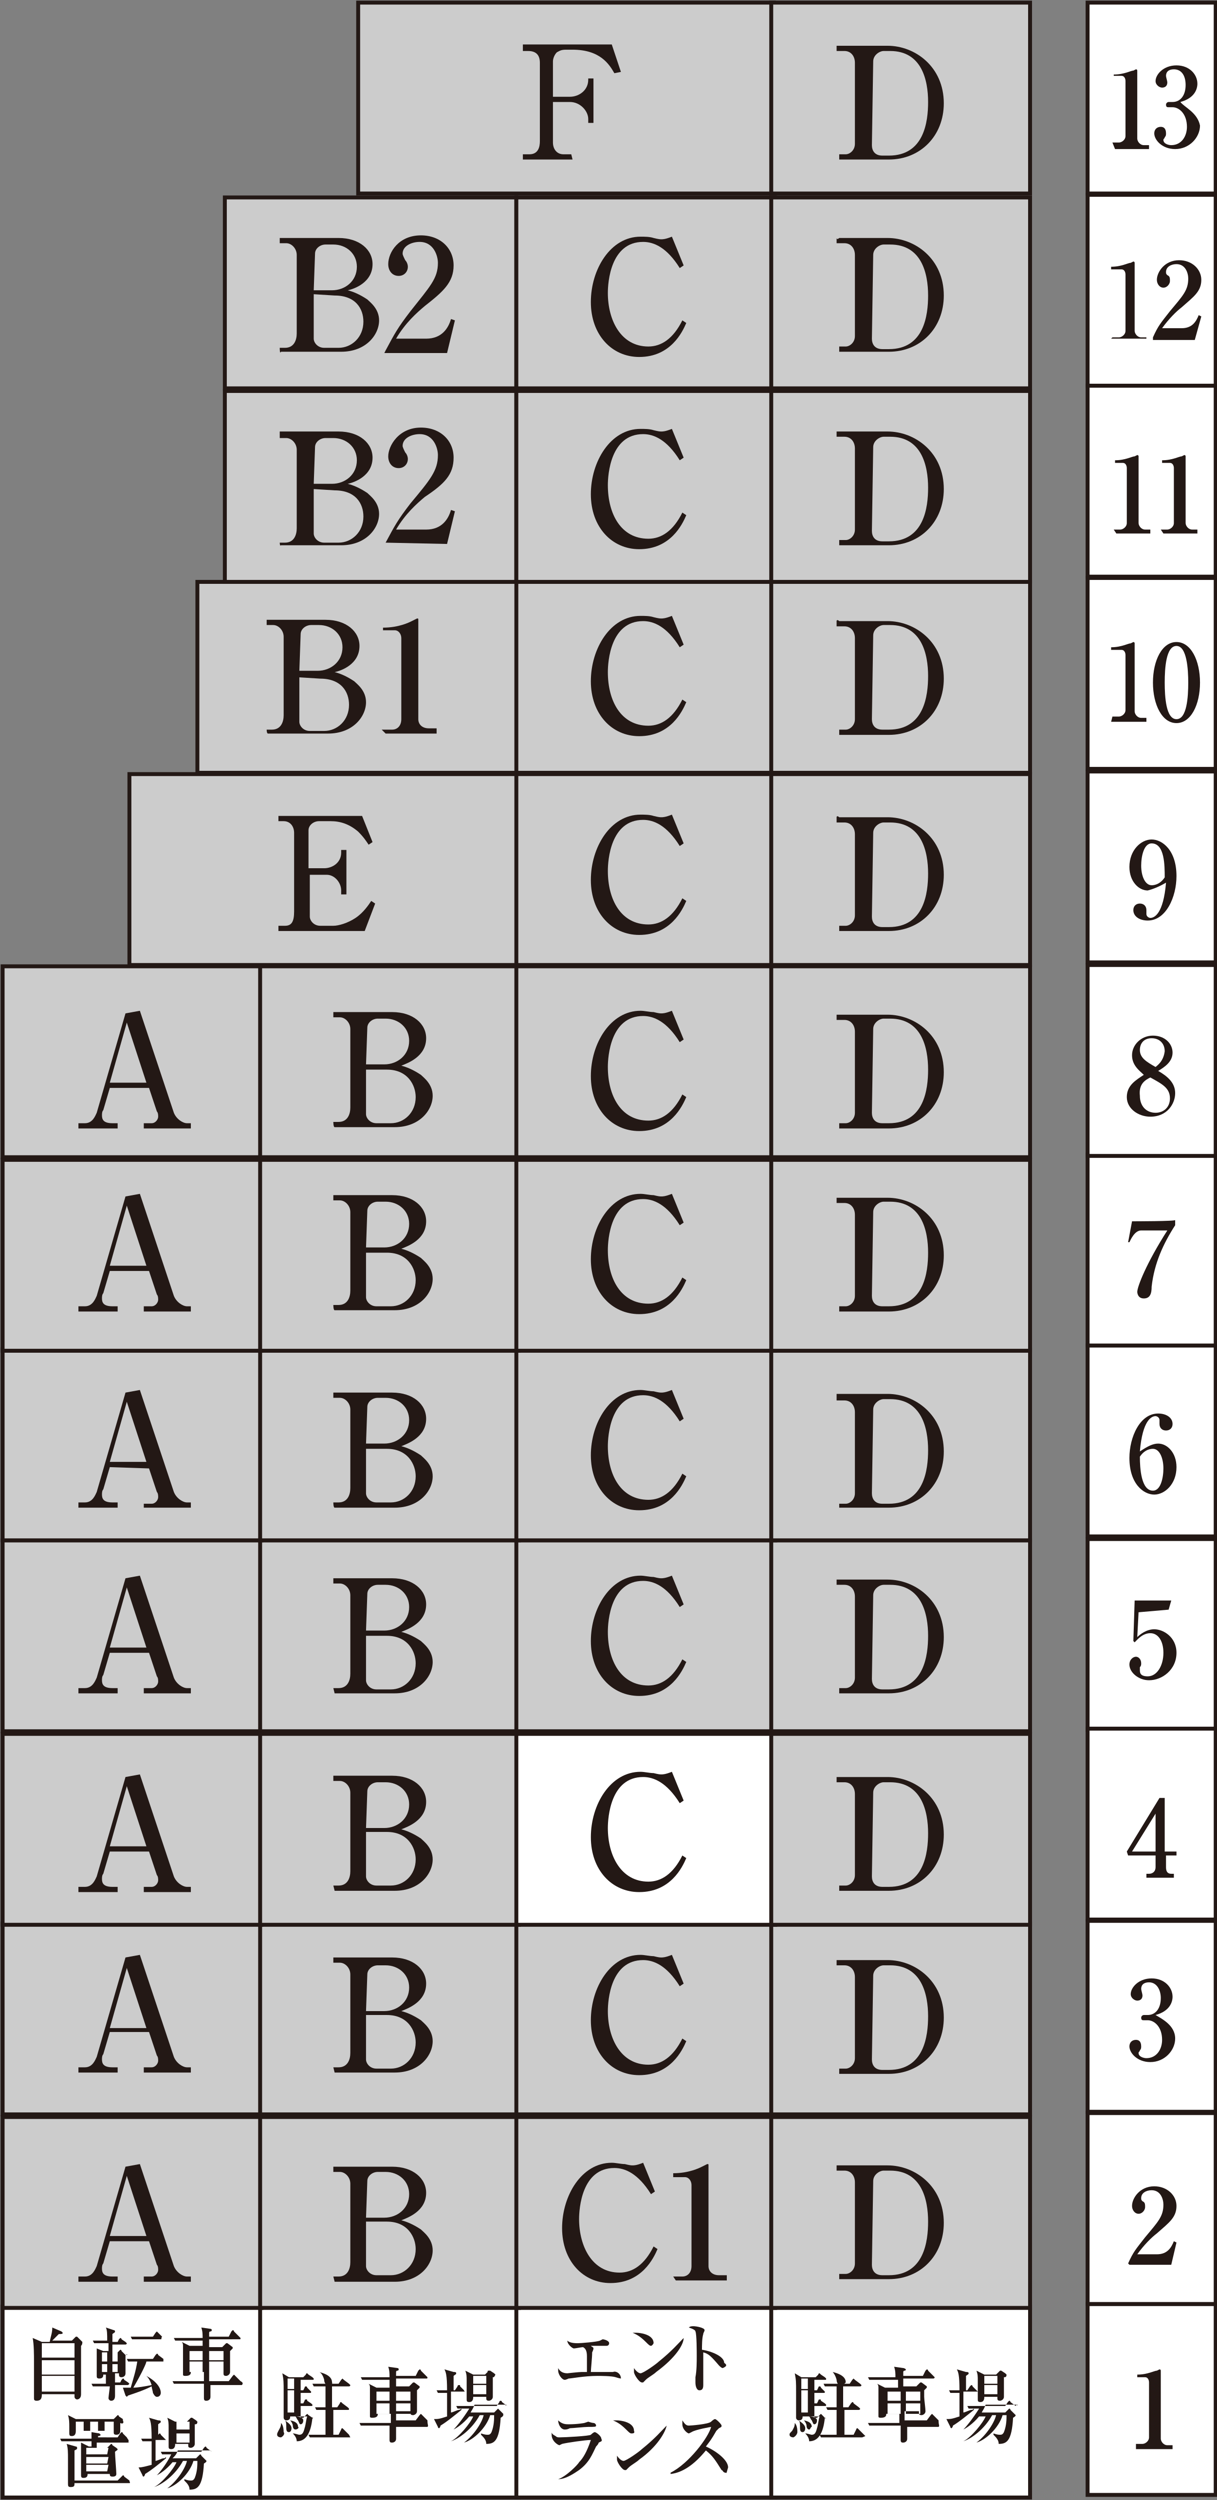 <?xml version="1.0" encoding="utf-8"?>
<!-- Generator: Adobe Illustrator 26.5.1, SVG Export Plug-In . SVG Version: 6.00 Build 0)  -->
<svg version="1.1" id="_レイヤー_2" xmlns="http://www.w3.org/2000/svg" xmlns:xlink="http://www.w3.org/1999/xlink" x="0px"
	 y="0px" viewBox="0 0 93.1 191.2" style="enable-background:new 0 0 93.1 191.2;" xml:space="preserve">
<rect x="0" y="0" width="93.1" height="191.2" fill="#808080" stroke="none"/>
<style type="text/css">
	.st0{fill:#CCCCCC;stroke:#231815;stroke-width:0.3;}
	.st1{fill:#FFFFFF;stroke:#231815;stroke-width:0.3;}
	.st2{fill:#231815;}
</style>
<g id="_レイヤー_2-2">
	<g id="_レイヤー_9">
		<g>
			<g>
				<rect x="0.2" y="117.8" class="st0" width="19.8" height="14.6"/>
				<rect x="19.9" y="117.8" class="st0" width="19.8" height="14.6"/>
				<rect x="39.5" y="117.8" class="st0" width="19.8" height="14.6"/>
				<rect x="59" y="117.8" class="st0" width="19.8" height="14.6"/>
				<rect x="0.2" y="103.2" class="st0" width="19.8" height="14.6"/>
				<rect x="19.9" y="103.2" class="st0" width="19.8" height="14.6"/>
				<rect x="39.5" y="103.2" class="st0" width="19.8" height="14.6"/>
				<rect x="59" y="103.2" class="st0" width="19.8" height="14.6"/>
				<rect x="0.2" y="88.7" class="st0" width="19.8" height="14.6"/>
				<rect x="19.9" y="88.7" class="st0" width="19.8" height="14.6"/>
				<rect x="39.5" y="88.7" class="st0" width="19.8" height="14.6"/>
				<rect x="59" y="88.7" class="st0" width="19.8" height="14.6"/>
				<rect x="0.2" y="73.9" class="st0" width="19.8" height="14.6"/>
				<rect x="19.9" y="73.9" class="st0" width="19.8" height="14.6"/>
				<rect x="39.5" y="73.9" class="st0" width="19.8" height="14.6"/>
				<rect x="59" y="73.9" class="st0" width="19.8" height="14.6"/>
				<rect x="9.9" y="59.2" class="st0" width="29.7" height="14.6"/>
				<rect x="39.5" y="59.2" class="st0" width="19.8" height="14.6"/>
				<rect x="59" y="59.2" class="st0" width="19.8" height="14.6"/>
				<rect x="15.1" y="44.5" class="st0" width="24.5" height="14.6"/>
				<rect x="39.5" y="44.5" class="st0" width="19.8" height="14.6"/>
				<rect x="59" y="44.5" class="st0" width="19.8" height="14.6"/>
				<rect x="17.2" y="15.1" class="st0" width="22.3" height="14.6"/>
				<rect x="39.5" y="15.1" class="st0" width="19.8" height="14.6"/>
				<rect x="59" y="15.1" class="st0" width="19.8" height="14.6"/>
				<rect x="27.4" y="0.2" class="st0" width="31.8" height="14.6"/>
				<rect x="59" y="0.2" class="st0" width="19.8" height="14.6"/>
				<rect x="0.2" y="176.4" class="st1" width="19.8" height="14.6"/>
				<rect x="19.9" y="176.4" class="st1" width="19.8" height="14.6"/>
				<rect x="39.5" y="176.4" class="st1" width="19.8" height="14.6"/>
				<rect x="59" y="176.4" class="st1" width="19.8" height="14.6"/>
				<rect x="0.2" y="161.9" class="st0" width="19.8" height="14.6"/>
				<rect x="19.9" y="161.9" class="st0" width="19.8" height="14.6"/>
				<rect x="39.5" y="161.9" class="st0" width="19.8" height="14.6"/>
				<rect x="59" y="161.9" class="st0" width="19.8" height="14.6"/>
				<rect x="0.2" y="147.1" class="st0" width="19.8" height="14.6"/>
				<rect x="19.9" y="147.1" class="st0" width="19.8" height="14.6"/>
				<rect x="39.5" y="147.1" class="st0" width="19.8" height="14.6"/>
				<rect x="59" y="147.1" class="st0" width="19.8" height="14.6"/>
				<rect x="0.2" y="132.6" class="st0" width="19.8" height="14.6"/>
				<rect x="19.9" y="132.6" class="st0" width="19.8" height="14.6"/>
				<rect x="39.5" y="132.6" class="st1" width="19.8" height="14.6"/>
				<rect x="59" y="132.6" class="st0" width="19.8" height="14.6"/>
			</g>
			<path class="st2" d="M8.4,171.4l-0.5,1.7c-0.1,0.1-0.1,0.3-0.1,0.4c0,0.3,0.1,0.6,0.8,0.6H9v0.4H6v-0.4h0.5
				c0.6,0,0.8-0.6,0.9-0.8l2.2-7.6l1.1-0.2l2.6,7.8c0.2,0.5,0.7,0.8,1,0.8h0.3v0.4H11v-0.4h0.6c0.3,0,0.5-0.3,0.5-0.5
				c0-0.1,0-0.3-0.1-0.4l-0.6-1.8H8.4z M11.2,171l-1.5-4.6L8.4,171H11.2z"/>
			<path class="st2" d="M25.5,174.1h0.4c0.7,0,0.9-0.6,0.9-1.1v-6c0-0.5-0.4-0.9-0.8-0.9h-0.5v-0.4H30c1.6,0,2.6,0.9,2.6,2
				c0,1.4-1.4,1.9-1.9,2.1c0.4,0.1,0.9,0.3,1.5,0.7c0.2,0.2,0.9,0.7,0.9,1.6c0,1.1-1,2.4-2.9,2.4h-4.6L25.5,174.1L25.5,174.1
				L25.5,174.1z M28,169.6h1.4c1,0,1.9-0.7,1.9-1.8c0-1-0.8-1.7-1.8-1.7h-0.6c-0.4,0-0.8,0.3-0.8,0.7L28,169.6L28,169.6z M28,169.9
				v3.4c0,0.3,0.3,0.7,0.8,0.7h1.1c1,0,1.9-0.8,1.9-2c0-0.9-0.6-2.1-2.2-2.1L28,169.9L28,169.9z"/>
			<path class="st2" d="M64.2,165.6h3.7c2.1,0,4.3,1.6,4.3,4.4c0,2.5-1.8,4.3-4.2,4.3h-3.8v-0.4h0.5c0.3,0,0.7-0.3,0.7-0.8v-6.2
				c0-0.5-0.3-0.9-0.8-0.9H64v-0.4L64.2,165.6L64.2,165.6z M66.7,173.2c0,0.4,0.2,0.8,0.8,0.8H68c2.7,0,3-2.6,3-4.1
				c0-1.7-0.5-3.9-2.9-3.9h-0.5c-0.3,0-0.8,0.3-0.8,0.8L66.7,173.2L66.7,173.2z"/>
			<path class="st2" d="M8.4,155.4l-0.5,1.7c-0.1,0.1-0.1,0.3-0.1,0.4c0,0.3,0.1,0.6,0.8,0.6H9v0.4H6v-0.4h0.5
				c0.6,0,0.8-0.6,0.9-0.8l2.2-7.6l1.1-0.2l2.6,7.8c0.2,0.5,0.7,0.8,1,0.8h0.3v0.4H11v-0.4h0.6c0.3,0,0.5-0.3,0.5-0.5
				c0-0.1,0-0.3-0.1-0.4l-0.6-1.8H8.4z M11.2,155.1l-1.5-4.6l-1.3,4.6H11.2z"/>
			<path class="st2" d="M25.5,158.1h0.4c0.7,0,0.9-0.6,0.9-1.1v-6c0-0.5-0.4-0.9-0.8-0.9h-0.5v-0.4H30c1.6,0,2.6,0.9,2.6,2
				c0,1.4-1.4,1.9-1.9,2.1c0.4,0.1,0.9,0.3,1.5,0.7c0.2,0.2,0.9,0.7,0.9,1.6c0,1.1-1,2.4-2.9,2.4h-4.6L25.5,158.1L25.5,158.1
				L25.5,158.1z M28,153.8h1.4c1,0,1.9-0.7,1.9-1.8c0-1-0.8-1.7-1.8-1.7h-0.6c-0.4,0-0.8,0.3-0.8,0.7L28,153.8L28,153.8z M28,154.1
				v3.4c0,0.3,0.3,0.7,0.8,0.7h1.1c1,0,1.9-0.8,1.9-2c0-0.9-0.6-2.1-2.2-2.1L28,154.1L28,154.1z"/>
			<path class="st2" d="M52,151.9c-1-1.6-2-2-2.8-2c-2.5,0-2.7,3.1-2.7,3.9c0,2.1,1,4.1,3.1,4.1c1,0,1.9-0.6,2.6-2l0.3,0.2
				c-0.3,0.7-1.2,2.6-3.6,2.6c-2.1,0-3.7-1.7-3.7-4.2s1.5-5,3.8-5c0.3,0,0.7,0.1,1,0.1c0.4,0.1,0.5,0.1,0.6,0.1s0.3,0,0.8-0.2
				l0.9,2.2L52,151.9L52,151.9L52,151.9z"/>
			<path class="st2" d="M64.2,149.9h3.7c2.1,0,4.3,1.6,4.3,4.4c0,2.5-1.8,4.3-4.2,4.3h-3.8v-0.4h0.5c0.3,0,0.7-0.3,0.7-0.8v-6.2
				c0-0.5-0.3-0.9-0.8-0.9H64v-0.4L64.2,149.9L64.2,149.9z M66.7,157.5c0,0.4,0.2,0.8,0.8,0.8H68c2.7,0,3-2.6,3-4.1
				c0-1.7-0.5-3.9-2.9-3.9h-0.5c-0.3,0-0.8,0.3-0.8,0.8L66.7,157.5L66.7,157.5z"/>
			<path class="st2" d="M8.4,141.6l-0.5,1.7c-0.1,0.1-0.1,0.3-0.1,0.4c0,0.3,0.1,0.6,0.8,0.6H9v0.4H6v-0.4h0.5
				c0.6,0,0.8-0.6,0.9-0.8l2.2-7.6l1.1-0.2l2.6,7.8c0.2,0.5,0.7,0.8,1,0.8h0.3v0.4H11v-0.4h0.6c0.3,0,0.5-0.3,0.5-0.5
				c0-0.1,0-0.3-0.1-0.4l-0.6-1.8H8.4z M11.2,141.2l-1.5-4.6l-1.3,4.6H11.2z"/>
			<path class="st2" d="M25.5,144.2h0.4c0.7,0,0.9-0.6,0.9-1.1v-6c0-0.5-0.4-0.9-0.8-0.9h-0.5v-0.4H30c1.6,0,2.6,0.9,2.6,2
				c0,1.4-1.4,1.9-1.9,2.1c0.4,0.1,0.9,0.3,1.5,0.7c0.2,0.2,0.9,0.7,0.9,1.6c0,1.1-1,2.4-2.9,2.4h-4.6L25.5,144.2L25.5,144.2
				L25.5,144.2z M28,139.8h1.4c1,0,1.9-0.7,1.9-1.8c0-1-0.8-1.7-1.8-1.7h-0.6c-0.4,0-0.8,0.3-0.8,0.7L28,139.8L28,139.8z M28,140.1
				v3.4c0,0.3,0.3,0.7,0.8,0.7h1.1c1,0,1.9-0.8,1.9-2c0-0.9-0.6-2.1-2.2-2.1L28,140.1L28,140.1z"/>
			<path class="st2" d="M52,137.9c-1-1.6-2-2-2.8-2c-2.5,0-2.7,3.1-2.7,3.9c0,2.1,1,4.1,3.1,4.1c1,0,1.9-0.6,2.6-2l0.3,0.2
				c-0.3,0.7-1.2,2.6-3.6,2.6c-2.1,0-3.7-1.7-3.7-4.2s1.5-5,3.8-5c0.3,0,0.7,0.1,1,0.1c0.4,0.1,0.5,0.1,0.6,0.1s0.3,0,0.8-0.2
				l0.9,2.2L52,137.9L52,137.9L52,137.9z"/>
			<path class="st2" d="M64.2,135.9h3.7c2.1,0,4.3,1.6,4.3,4.4c0,2.5-1.8,4.3-4.2,4.3h-3.8v-0.4h0.5c0.3,0,0.7-0.3,0.7-0.8v-6.2
				c0-0.5-0.3-0.9-0.8-0.9H64v-0.4L64.2,135.9L64.2,135.9z M66.7,143.5c0,0.4,0.2,0.8,0.8,0.8H68c2.7,0,3-2.6,3-4.1
				c0-1.7-0.5-3.9-2.9-3.9h-0.5c-0.3,0-0.8,0.3-0.8,0.8L66.7,143.5L66.7,143.5z"/>
			<path class="st2" d="M8.4,126.4l-0.5,1.7c-0.1,0.1-0.1,0.3-0.1,0.4c0,0.3,0.1,0.6,0.8,0.6H9v0.4H6v-0.4h0.5
				c0.6,0,0.8-0.6,0.9-0.8l2.2-7.6l1.1-0.2l2.6,7.8c0.2,0.5,0.7,0.8,1,0.8h0.3v0.4H11v-0.4h0.6c0.3,0,0.5-0.3,0.5-0.5
				c0-0.1,0-0.3-0.1-0.4l-0.6-1.8C11.4,126.4,8.4,126.4,8.4,126.4z M11.2,126l-1.5-4.6L8.4,126H11.2z"/>
			<path class="st2" d="M25.5,129.1h0.4c0.7,0,0.9-0.6,0.9-1.1v-6c0-0.5-0.4-0.9-0.8-0.9h-0.5v-0.4H30c1.6,0,2.6,0.9,2.6,2
				c0,1.4-1.4,1.9-1.9,2.1c0.4,0.1,0.9,0.3,1.5,0.7c0.2,0.2,0.9,0.7,0.9,1.6c0,1.1-1,2.4-2.9,2.4h-4.6L25.5,129.1L25.5,129.1
				L25.5,129.1z M28,124.7h1.4c1,0,1.9-0.7,1.9-1.8c0-1-0.8-1.7-1.8-1.7h-0.6c-0.4,0-0.8,0.3-0.8,0.7L28,124.7L28,124.7z M28,125.1
				v3.4c0,0.3,0.3,0.7,0.8,0.7h1.1c1,0,1.9-0.8,1.9-2c0-0.9-0.6-2.1-2.2-2.1C29.5,125.1,27.9,125.1,28,125.1z"/>
			<path class="st2" d="M52,122.9c-1-1.6-2-2-2.8-2c-2.5,0-2.7,3.1-2.7,3.9c0,2.2,1,4.1,3.1,4.1c1,0,1.9-0.6,2.6-2l0.3,0.2
				c-0.3,0.7-1.2,2.6-3.6,2.6c-2.1,0-3.7-1.7-3.7-4.2s1.5-5,3.8-5c0.3,0,0.7,0.1,1,0.1c0.4,0.1,0.5,0.1,0.6,0.1s0.3,0,0.8-0.2
				l0.9,2.2L52,122.9L52,122.9z"/>
			<path class="st2" d="M64.2,120.8h3.7c2.1,0,4.3,1.6,4.3,4.4c0,2.5-1.8,4.3-4.2,4.3h-3.8v-0.4h0.5c0.3,0,0.7-0.3,0.7-0.8v-6.2
				c0-0.5-0.3-0.9-0.8-0.9H64v-0.4C64,120.8,64.1,120.8,64.2,120.8z M66.7,128.4c0,0.4,0.2,0.8,0.8,0.8H68c2.7,0,3-2.6,3-4.1
				c0-1.7-0.5-3.9-2.9-3.9h-0.5c-0.3,0-0.8,0.3-0.8,0.8L66.7,128.4L66.7,128.4z"/>
			<path class="st2" d="M8.4,112.2l-0.5,1.7c-0.1,0.1-0.1,0.3-0.1,0.4c0,0.3,0.1,0.6,0.8,0.6H9v0.4H6v-0.4h0.5
				c0.6,0,0.8-0.6,0.9-0.8l2.2-7.6l1.1-0.2l2.6,7.8c0.2,0.5,0.7,0.8,1,0.8h0.3v0.4H11V115h0.6c0.3,0,0.5-0.3,0.5-0.5
				c0-0.1,0-0.3-0.1-0.4l-0.6-1.8L8.4,112.2L8.4,112.2z M11.2,111.8l-1.5-4.6l-1.3,4.6H11.2z"/>
			<path class="st2" d="M25.5,114.9h0.4c0.7,0,0.9-0.6,0.9-1.1v-6c0-0.5-0.4-0.9-0.8-0.9h-0.5v-0.4H30c1.6,0,2.6,0.9,2.6,2
				c0,1.4-1.4,1.9-1.9,2.1c0.4,0.1,0.9,0.3,1.5,0.7c0.2,0.2,0.9,0.7,0.9,1.6c0,1.1-1,2.4-2.9,2.4h-4.6
				C25.5,115.3,25.5,114.9,25.5,114.9z M28,110.4h1.4c1,0,1.9-0.7,1.9-1.8c0-1-0.8-1.7-1.8-1.7h-0.6c-0.4,0-0.8,0.3-0.8,0.7
				L28,110.4L28,110.4z M28,110.8v3.4c0,0.3,0.3,0.7,0.8,0.7h1.1c1,0,1.9-0.8,1.9-2c0-0.9-0.6-2.1-2.2-2.1
				C29.5,110.8,27.9,110.8,28,110.8z"/>
			<path class="st2" d="M52,108.7c-1-1.6-2-2-2.8-2c-2.5,0-2.7,3.1-2.7,3.9c0,2.2,1,4.1,3.1,4.1c1,0,1.9-0.6,2.6-2l0.3,0.2
				c-0.3,0.7-1.2,2.6-3.6,2.6c-2.1,0-3.7-1.7-3.7-4.2s1.5-5,3.8-5c0.3,0,0.7,0.1,1,0.1c0.4,0.1,0.5,0.1,0.6,0.1s0.3,0,0.8-0.2
				l0.9,2.2L52,108.7C52,108.6,52,108.6,52,108.7z"/>
			<path class="st2" d="M64.2,106.6h3.7c2.1,0,4.3,1.6,4.3,4.4c0,2.5-1.8,4.3-4.2,4.3h-3.8V115h0.5c0.3,0,0.7-0.3,0.7-0.8V108
				c0-0.5-0.3-0.9-0.8-0.9H64v-0.5C64,106.6,64.1,106.6,64.2,106.6z M66.7,114.2c0,0.4,0.2,0.8,0.8,0.8H68c2.7,0,3-2.6,3-4.1
				c0-1.7-0.5-3.9-2.9-3.9h-0.5c-0.3,0-0.8,0.3-0.8,0.8L66.7,114.2L66.7,114.2z"/>
			<path class="st2" d="M8.4,97.2l-0.5,1.7c-0.1,0.1-0.1,0.3-0.1,0.4c0,0.3,0.1,0.6,0.8,0.6H9v0.4H6v-0.4h0.5c0.6,0,0.8-0.6,0.9-0.8
				l2.2-7.6l1.1-0.2l2.6,7.8c0.2,0.5,0.7,0.8,1,0.8h0.3v0.4H11v-0.4h0.6c0.3,0,0.5-0.3,0.5-0.5c0-0.1,0-0.3-0.1-0.4l-0.6-1.8H8.4z
				 M11.2,96.8l-1.5-4.6l-1.3,4.6H11.2z"/>
			<path class="st2" d="M25.5,99.8h0.4c0.7,0,0.9-0.6,0.9-1.1v-6c0-0.5-0.4-0.9-0.8-0.9h-0.5v-0.4H30c1.6,0,2.6,0.9,2.6,2
				c0,1.4-1.4,1.9-1.9,2.1c0.4,0.1,0.9,0.3,1.5,0.7c0.2,0.2,0.9,0.7,0.9,1.6c0,1.1-1,2.4-2.9,2.4h-4.6
				C25.5,100.2,25.5,99.8,25.5,99.8z M28,95.4h1.4c1,0,1.9-0.7,1.9-1.8c0-1-0.8-1.7-1.8-1.7h-0.6c-0.4,0-0.8,0.3-0.8,0.7L28,95.4
				L28,95.4z M28,95.8v3.4c0,0.3,0.3,0.7,0.8,0.7h1.1c1,0,1.9-0.8,1.9-2c0-0.9-0.6-2.1-2.2-2.1C29.5,95.8,27.9,95.8,28,95.8z"/>
			<path class="st2" d="M52,93.7c-1-1.6-2-2-2.8-2c-2.5,0-2.7,3.1-2.7,3.9c0,2.2,1,4.1,3.1,4.1c1,0,1.9-0.6,2.6-2l0.3,0.2
				c-0.3,0.7-1.2,2.6-3.6,2.6c-2.1,0-3.7-1.7-3.7-4.2s1.5-5,3.8-5c0.3,0,0.7,0.1,1,0.1c0.4,0.1,0.5,0.1,0.6,0.1s0.3,0,0.8-0.2
				l0.9,2.2L52,93.7C52,93.6,52,93.6,52,93.7z"/>
			<path class="st2" d="M64.2,91.6h3.7c2.1,0,4.3,1.6,4.3,4.4c0,2.5-1.8,4.3-4.2,4.3h-3.8v-0.4h0.5c0.3,0,0.7-0.3,0.7-0.8v-6.2
				c0-0.5-0.3-0.9-0.8-0.9H64v-0.4C64,91.6,64.1,91.6,64.2,91.6z M66.7,99.1c0,0.4,0.2,0.8,0.8,0.8H68c2.7,0,3-2.6,3-4.1
				c0-1.7-0.5-3.9-2.9-3.9h-0.5c-0.3,0-0.8,0.3-0.8,0.8L66.7,99.1L66.7,99.1z"/>
			<path class="st2" d="M8.4,83.2l-0.5,1.7c-0.1,0.1-0.1,0.3-0.1,0.4c0,0.3,0.1,0.6,0.8,0.6H9v0.4H6v-0.4h0.5c0.6,0,0.8-0.6,0.9-0.8
				l2.2-7.6l1.1-0.2l2.6,7.8c0.2,0.5,0.7,0.8,1,0.8h0.3v0.4H11v-0.4h0.6c0.3,0,0.5-0.3,0.5-0.5c0-0.1,0-0.3-0.1-0.4l-0.6-1.8H8.4z
				 M11.2,82.8l-1.5-4.6l-1.3,4.6H11.2z"/>
			<path class="st2" d="M25.5,85.8h0.4c0.7,0,0.9-0.6,0.9-1.1v-6c0-0.5-0.4-0.9-0.8-0.9h-0.5v-0.4H30c1.6,0,2.6,0.9,2.6,2
				c0,1.4-1.4,1.9-1.9,2.1c0.4,0.1,0.9,0.3,1.5,0.7c0.2,0.2,0.9,0.7,0.9,1.6c0,1.1-1,2.4-2.9,2.4h-4.6
				C25.5,86.2,25.5,85.8,25.5,85.8z M28,81.4h1.4c1,0,1.9-0.7,1.9-1.8c0-1-0.8-1.7-1.8-1.7h-0.6c-0.4,0-0.8,0.3-0.8,0.7L28,81.4
				L28,81.4z M28,81.8v3.4c0,0.3,0.3,0.7,0.8,0.7h1.1c1,0,1.9-0.8,1.9-2c0-0.9-0.6-2.1-2.2-2.1C29.5,81.8,27.9,81.8,28,81.8z"/>
			<path class="st2" d="M52,79.7c-1-1.6-2-2-2.8-2c-2.5,0-2.7,3.1-2.7,3.9c0,2.2,1,4.1,3.1,4.1c1,0,1.9-0.6,2.6-2l0.3,0.2
				c-0.3,0.7-1.2,2.6-3.6,2.6c-2.1,0-3.7-1.7-3.7-4.2s1.5-5,3.8-5c0.3,0,0.7,0.1,1,0.1c0.4,0.1,0.5,0.1,0.6,0.1s0.3,0,0.8-0.2
				l0.9,2.2L52,79.7C52,79.6,52,79.6,52,79.7z"/>
			<path class="st2" d="M64.2,77.6h3.7c2.1,0,4.3,1.6,4.3,4.4c0,2.5-1.8,4.3-4.2,4.3h-3.8v-0.4h0.5c0.3,0,0.7-0.3,0.7-0.8v-6.2
				c0-0.5-0.3-0.9-0.8-0.9H64v-0.4C64,77.6,64.1,77.6,64.2,77.6z M66.7,85.1c0,0.4,0.2,0.8,0.8,0.8H68c2.7,0,3-2.6,3-4.1
				c0-1.7-0.5-3.9-2.9-3.9h-0.5c-0.3,0-0.8,0.3-0.8,0.8L66.7,85.1L66.7,85.1z"/>
			<path class="st2" d="M27.9,71.2h-6.6v-0.4h0.5c0.5,0,0.7-0.3,0.7-1.1v-6c0-0.5-0.3-0.9-0.8-0.9h-0.4v-0.4h6.4l0.8,2l-0.3,0.2
				c-0.2-0.3-0.4-0.6-0.8-1c-0.7-0.6-1.4-0.8-2.1-0.8h-0.9c-0.4,0-0.8,0.3-0.8,0.7v2.9h1.2c0.6,0,1.3-0.4,1.3-1.2V65h0.4v3.4h-0.4
				v-0.3c0-0.6-0.5-1.2-1.1-1.2h-1.3v3.2c0,0.3,0.3,0.7,0.8,0.7h1c0.4,0,1.1-0.2,1.7-0.6s1-1,1.2-1.3l0.3,0.2L27.9,71.2L27.9,71.2z"
				/>
			<path class="st2" d="M52,64.7c-1-1.6-2-2-2.8-2c-2.5,0-2.7,3.1-2.7,3.9c0,2.2,1,4.1,3.1,4.1c1,0,1.9-0.6,2.6-2l0.3,0.2
				c-0.3,0.7-1.2,2.6-3.6,2.6c-2.1,0-3.7-1.7-3.7-4.2s1.5-5,3.8-5c0.3,0,0.7,0,1,0.1c0.4,0.1,0.5,0.1,0.6,0.1s0.3,0,0.8-0.2l0.9,2.2
				L52,64.7C52,64.6,52,64.6,52,64.7z"/>
			<path class="st2" d="M64.2,62.5h3.7c2.1,0,4.3,1.6,4.3,4.4c0,2.5-1.8,4.3-4.2,4.3h-3.8v-0.4h0.5c0.3,0,0.7-0.3,0.7-0.8v-6.2
				c0-0.5-0.3-0.9-0.8-0.9H64v-0.4C64,62.4,64.1,62.4,64.2,62.5z M66.7,70.1c0,0.4,0.2,0.8,0.8,0.8H68c2.7,0,3-2.6,3-4.1
				c0-1.7-0.5-3.9-2.9-3.9h-0.5c-0.3,0-0.8,0.3-0.8,0.8L66.7,70.1L66.7,70.1z"/>
			<g>
				<path class="st2" d="M20.4,55.8h0.4c0.7,0,0.9-0.6,0.9-1.1v-6c0-0.5-0.4-0.9-0.8-0.9h-0.5v-0.4h4.5c1.6,0,2.6,0.9,2.6,2
					c0,1.4-1.4,1.9-1.9,2c0.4,0.1,0.9,0.3,1.5,0.7c0.2,0.2,0.9,0.7,0.9,1.6c0,1.1-1,2.4-2.9,2.4h-4.6C20.4,56.1,20.4,55.8,20.4,55.8
					z M22.9,51.3h1.4c1,0,1.9-0.7,1.9-1.8c0-1-0.8-1.7-1.8-1.7h-0.6c-0.4,0-0.8,0.3-0.8,0.7L22.9,51.3L22.9,51.3z M22.9,51.8v3.4
					c0,0.3,0.3,0.7,0.8,0.7h1.1c1,0,1.9-0.8,1.9-2c0-1-0.6-2-2.2-2L22.9,51.8C22.8,51.8,22.8,51.8,22.9,51.8z"/>
				<path class="st2" d="M29.2,55.8H30c0.4,0,0.7-0.3,0.7-0.8v-6.2c0-0.3-0.2-0.6-0.5-0.6h-0.9V48c1.2,0,2-0.4,2.2-0.5l0.4-0.2
					c0.1,0,0.1,0,0.1,0.1V55c0,0.4,0.3,0.7,0.8,0.7h0.6v0.4h-3.9L29.2,55.8C29.3,55.9,29.3,55.9,29.2,55.8z"/>
			</g>
			<path class="st2" d="M52,49.5c-1-1.6-2-2-2.8-2c-2.5,0-2.7,3.1-2.7,3.9c0,2.2,1,4.1,3.1,4.1c1,0,1.9-0.6,2.6-2l0.3,0.2
				c-0.3,0.7-1.2,2.6-3.6,2.6c-2.1,0-3.7-1.7-3.7-4.2s1.5-5,3.8-5c0.3,0,0.7,0,1,0.1c0.4,0.1,0.5,0.1,0.6,0.1s0.3,0,0.8-0.2l0.9,2.2
				L52,49.5L52,49.5z"/>
			<path class="st2" d="M64.2,47.5h3.7c2.1,0,4.3,1.6,4.3,4.4c0,2.5-1.8,4.3-4.2,4.3h-3.8v-0.4h0.5c0.3,0,0.7-0.3,0.7-0.8v-6.2
				c0-0.5-0.3-0.9-0.8-0.9H64v-0.4C64,47.4,64.1,47.4,64.2,47.5z M66.7,55c0,0.4,0.2,0.8,0.8,0.8H68c2.7,0,3-2.6,3-4.1
				c0-1.7-0.5-3.9-2.9-3.9h-0.5c-0.3,0-0.8,0.3-0.8,0.8L66.7,55L66.7,55z"/>
			<g>
				<path class="st2" d="M21.4,26.6h0.4c0.7,0,0.9-0.6,0.9-1.1v-6c0-0.5-0.4-0.9-0.8-0.9h-0.5v-0.4h4.5c1.6,0,2.6,0.9,2.6,2
					c0,1.4-1.4,1.9-1.9,2c0.4,0.1,0.9,0.3,1.5,0.7c0.2,0.2,0.9,0.7,0.9,1.6c0,1.1-1,2.4-2.9,2.4h-4.6C21.4,27.1,21.4,26.7,21.4,26.6
					z M24,22.2h1.4c1,0,1.9-0.7,1.9-1.8c0-1-0.8-1.7-1.8-1.7h-0.6c-0.4,0-0.8,0.3-0.8,0.7L24,22.2L24,22.2z M24,22.5v3.4
					c0,0.3,0.3,0.7,0.8,0.7h1.1c1,0,1.9-0.8,1.9-2c0-1-0.6-2-2.2-2L24,22.5C23.9,22.5,23.9,22.5,24,22.5z"/>
				<path class="st2" d="M29.5,26.8c0.7-1.3,0.9-1.7,1.9-3c1.5-1.9,2.1-2.5,2.1-3.7c0-0.5-0.3-1.6-1.4-1.6c-0.6,0-1.3,0.3-1.3,0.9
					c0,0.1,0.1,0.3,0.2,0.5c0.1,0.1,0.2,0.3,0.2,0.5c0,0.4-0.3,0.7-0.7,0.7c-0.5,0-0.8-0.4-0.8-0.9c0-0.9,0.8-2.2,2.5-2.2
					c1.5,0,2.5,1,2.5,2.3s-0.8,2-2.2,3.1c-0.6,0.5-1.5,1.3-2.2,2.5h2.3c1.2,0,1.7-0.8,1.9-1.5l0.3,0.1L34.2,27h-4.8L29.5,26.8
					C29.6,26.7,29.6,26.7,29.5,26.8z"/>
			</g>
			<path class="st2" d="M52,20.5c-1-1.6-2-2-2.8-2c-2.5,0-2.7,3.1-2.7,3.9c0,2.1,1,4.1,3.1,4.1c1,0,1.9-0.6,2.6-2l0.3,0.2
				c-0.3,0.7-1.2,2.6-3.6,2.6c-2.1,0-3.7-1.7-3.7-4.2s1.5-5,3.8-5c0.3,0,0.7,0,1,0.1c0.4,0.1,0.5,0.1,0.6,0.1s0.3,0,0.8-0.2l0.9,2.2
				L52,20.5L52,20.5z"/>
			<path class="st2" d="M64.2,18.2h3.7c2.1,0,4.3,1.6,4.3,4.4c0,2.5-1.8,4.3-4.2,4.3h-3.8v-0.4h0.5c0.3,0,0.7-0.3,0.7-0.8v-6.2
				c0-0.5-0.3-0.9-0.8-0.9H64v-0.4C64,18.3,64.1,18.3,64.2,18.2z M66.7,25.9c0,0.4,0.2,0.8,0.8,0.8H68c2.7,0,3-2.6,3-4.1
				c0-1.7-0.5-3.9-2.9-3.9h-0.5c-0.3,0-0.8,0.3-0.8,0.8L66.7,25.9C66.7,25.8,66.7,25.8,66.7,25.9z"/>
			<rect x="17.2" y="29.9" class="st0" width="22.3" height="14.6"/>
			<rect x="39.5" y="29.9" class="st0" width="19.8" height="14.6"/>
			<rect x="59" y="29.9" class="st0" width="19.8" height="14.6"/>
			<g>
				<path class="st2" d="M21.4,41.5h0.4c0.7,0,0.9-0.6,0.9-1.1v-6c0-0.5-0.4-0.9-0.8-0.9h-0.5V33h4.5c1.6,0,2.6,0.9,2.6,2
					c0,1.4-1.4,1.9-1.9,2c0.4,0.1,0.9,0.3,1.5,0.7c0.2,0.2,0.9,0.7,0.9,1.6c0,1.1-1,2.4-2.9,2.4h-4.6C21.4,41.8,21.4,41.5,21.4,41.5
					z M24,37h1.4c1,0,1.9-0.7,1.9-1.8c0-1-0.8-1.7-1.8-1.7h-0.6c-0.4,0-0.8,0.3-0.8,0.7L24,37L24,37z M24,37.4v3.4
					c0,0.3,0.3,0.7,0.8,0.7h1.1c1,0,1.9-0.8,1.9-2c0-1-0.6-2-2.2-2L24,37.4C23.9,37.4,23.9,37.4,24,37.4z"/>
				<path class="st2" d="M29.5,41.5c0.7-1.3,0.9-1.7,1.9-3c1.5-1.8,2.1-2.5,2.1-3.7c0-0.5-0.3-1.6-1.4-1.6c-0.6,0-1.3,0.3-1.3,0.9
					c0,0.1,0.1,0.3,0.2,0.5c0.1,0.1,0.2,0.3,0.2,0.5c0,0.4-0.3,0.7-0.7,0.7c-0.5,0-0.8-0.4-0.8-0.9c0-0.8,0.8-2.2,2.5-2.2
					c1.5,0,2.5,1,2.5,2.3s-0.7,2-2.2,3c-0.6,0.5-1.5,1.3-2.2,2.5h2.3c1.2,0,1.7-0.8,1.9-1.5l0.3,0.1l-0.6,2.5L29.5,41.5L29.5,41.5
					C29.6,41.4,29.6,41.4,29.5,41.5z"/>
			</g>
			<path class="st2" d="M52,35.2c-1-1.6-2-2-2.8-2c-2.5,0-2.7,3.1-2.7,3.9c0,2.2,1,4.1,3.1,4.1c1,0,1.9-0.6,2.6-2l0.3,0.2
				c-0.3,0.7-1.2,2.6-3.6,2.6c-2.1,0-3.7-1.7-3.7-4.2s1.5-5,3.8-5c0.3,0,0.7,0,1,0.1c0.4,0.1,0.5,0.1,0.6,0.1s0.3,0,0.8-0.2l0.9,2.2
				L52,35.2C52,35.1,52,35.1,52,35.2z"/>
			<path class="st2" d="M64.2,33h3.7c2.1,0,4.3,1.6,4.3,4.4c0,2.5-1.8,4.3-4.2,4.3h-3.8v-0.4h0.5c0.3,0,0.7-0.3,0.7-0.8v-6.2
				c0-0.5-0.3-0.9-0.8-0.9H64V33C64,33,64.1,33,64.2,33z M66.7,40.6c0,0.4,0.2,0.8,0.8,0.8H68c2.7,0,3-2.6,3-4.1
				c0-1.7-0.5-3.9-2.9-3.9h-0.5c-0.3,0-0.8,0.3-0.8,0.8L66.7,40.6L66.7,40.6z"/>
			<path class="st2" d="M43.8,12.2H40v-0.4h0.5c0.7,0,0.8-0.6,0.8-1v-6c0-0.6-0.3-0.9-0.9-0.9H40V3.4h6.8l0.7,2.1L47,5.6
				c-0.4-0.7-1.1-1.8-3.2-1.8h-0.5c-0.4,0-0.5,0.1-0.7,0.2c-0.2,0.2-0.3,0.5-0.3,0.7v2.7h1.3c0.7,0,1.4-0.5,1.4-1.3V6h0.4v3.4H45
				V9.1c0-0.6-0.6-1.3-1.4-1.3h-1.3v3.1c0,0.5,0.3,0.9,0.8,0.9h0.6L43.8,12.2C43.7,12.2,43.7,12.2,43.8,12.2z"/>
			<path class="st2" d="M64.2,3.5h3.7c2.1,0,4.3,1.6,4.3,4.4c0,2.5-1.8,4.3-4.2,4.3h-3.8v-0.4h0.5c0.3,0,0.7-0.3,0.7-0.8V4.8
				c0-0.5-0.3-0.9-0.8-0.9H64V3.5C64,3.5,64.1,3.5,64.2,3.5z M66.7,11.1c0,0.4,0.2,0.8,0.8,0.8H68c2.7,0,3-2.6,3-4.1
				c0-1.7-0.5-3.9-2.9-3.9h-0.5c-0.3,0-0.8,0.3-0.8,0.8L66.7,11.1L66.7,11.1z"/>
			<g>
				<rect x="83.2" y="117.7" class="st1" width="9.8" height="14.6"/>
				<rect x="83.2" y="102.9" class="st1" width="9.8" height="14.6"/>
				<rect x="83.2" y="88.3" class="st1" width="9.8" height="14.6"/>
				<rect x="83.2" y="73.8" class="st1" width="9.8" height="14.6"/>
				<rect x="83.2" y="59" class="st1" width="9.8" height="14.6"/>
				<rect x="83.2" y="44.2" class="st1" width="9.8" height="14.6"/>
				<rect x="83.2" y="14.9" class="st1" width="9.8" height="14.6"/>
				<rect x="83.2" y="0.2" class="st1" width="9.8" height="14.6"/>
				<rect x="83.2" y="176.2" class="st1" width="9.8" height="14.6"/>
				<rect x="83.2" y="161.6" class="st1" width="9.8" height="14.6"/>
				<rect x="83.2" y="146.9" class="st1" width="9.8" height="14.6"/>
				<rect x="83.2" y="132.2" class="st1" width="9.8" height="14.6"/>
				<path class="st2" d="M86.9,186.9h0.5c0.2,0,0.5-0.2,0.5-0.5v-4.2c0-0.2-0.1-0.4-0.3-0.4H87v-0.2c0.8,0,1.3-0.3,1.5-0.3l0.2-0.1
					c0,0,0.1,0,0.1,0.1v5.2c0,0.2,0.2,0.5,0.5,0.5h0.4v0.3h-2.8L86.9,186.9L86.9,186.9L86.9,186.9z"/>
				<path class="st2" d="M86.3,173.1c0.4-0.9,0.6-1.1,1.3-2c1-1.2,1.4-1.6,1.4-2.5c0-0.4-0.2-1.1-0.9-1.1c-0.4,0-0.8,0.2-0.8,0.6
					c0,0.1,0,0.2,0.2,0.3c0.1,0.1,0.1,0.2,0.1,0.4s-0.2,0.5-0.5,0.5s-0.5-0.3-0.5-0.6c0-0.6,0.6-1.5,1.7-1.5c1,0,1.7,0.7,1.7,1.5
					c0,0.9-0.6,1.3-1.5,2.1c-0.4,0.3-1,0.9-1.5,1.6h1.5c0.8,0,1.1-0.5,1.3-1l0.2,0.1l-0.4,1.7h-3.2L86.3,173.1L86.3,173.1z"/>
				<path class="st2" d="M89.9,155.9c0,0.9-0.8,1.8-1.9,1.8c-1,0-1.6-0.7-1.6-1.2c0-0.3,0.2-0.5,0.5-0.5c0.2,0,0.4,0.1,0.4,0.5
					c0,0.1,0,0.2-0.1,0.3c0,0.1-0.1,0.1-0.1,0.2c0,0.3,0.4,0.4,0.6,0.4c0.8,0,1.2-0.7,1.2-1.4c0-1-0.6-1.5-1.1-1.5h-0.3
					c-0.1,0-0.2,0-0.2-0.2c0-0.1,0.1-0.2,0.2-0.2h0.3c0.6,0,1-0.5,1-1.3c0-0.6-0.3-1.2-0.9-1.2c-0.4,0-0.6,0.2-0.6,0.5
					c0,0.1,0.1,0.4,0.1,0.5c0,0.3-0.2,0.4-0.4,0.4s-0.5-0.2-0.5-0.5c0-0.5,0.6-1.2,1.6-1.2s1.6,0.7,1.6,1.4c0,0.4-0.2,1.1-1.3,1.4
					C88.9,154.4,89.9,154.9,89.9,155.9L89.9,155.9z"/>
				<path class="st2" d="M86.2,141.6l2.5-4.1h0.4v4.1H90v0.3h-0.8v0.9c0,0.3,0.1,0.5,0.4,0.5h0.2v0.3h-2.1v-0.3h0.2
					c0.3,0,0.5-0.2,0.5-0.5v-0.9h-2.1L86.2,141.6L86.2,141.6z M86.6,141.6h1.8v-2.9L86.6,141.6z"/>
				<path class="st2" d="M87.1,123.3l-0.1,1.9c0.2-0.2,0.7-0.6,1.3-0.6c0.7,0,1.7,0.6,1.7,1.8c0,1.3-1.1,2.1-2.1,2.1
					c-0.8,0-1.5-0.6-1.5-1.2c0-0.4,0.3-0.6,0.5-0.6s0.4,0.2,0.4,0.5c0,0.1,0,0.2-0.1,0.3v0.2c0,0.2,0,0.5,0.6,0.5
					c0.7,0,1.2-0.8,1.2-1.8c0-0.9-0.4-1.5-1-1.5s-1,0.5-1.2,0.7l-0.1-0.1l0.1-3.1h2.8l-0.2,0.7L87.1,123.3L87.1,123.3z"/>
				<path class="st2" d="M88.6,110.4c0.7,0,1.4,0.7,1.4,1.8c0,1.3-0.9,2.1-1.7,2.1s-1.9-0.8-1.9-2.8c0-1.6,0.8-3.4,2.2-3.4
					c0.6,0,1.1,0.3,1.1,0.8c0,0.3-0.2,0.5-0.5,0.5s-0.5-0.2-0.5-0.5v-0.3c0-0.2-0.2-0.3-0.3-0.3c-0.3,0-1,0.3-1.2,2.7
					C87.8,110.6,88.2,110.4,88.6,110.4L88.6,110.4z M88.2,114c0.6,0,0.8-1,0.8-1.7c0-0.8-0.3-1.5-0.8-1.5c-0.1,0-0.6,0-1,0.6
					C87.2,112.3,87.3,114,88.2,114z"/>
				<path class="st2" d="M89.9,93.3v0.4c-0.9,1.4-1.6,2.9-1.8,4.7c0,0.5-0.1,0.9-0.6,0.9S87,98.8,87,98.8c0-0.4,0.7-2.2,2.3-4.7h-2
					c-0.5,0-0.8,0.7-0.9,0.9h-0.1l0.3-1.6C86.7,93.4,90,93.4,89.9,93.3z"/>
				<path class="st2" d="M86.6,80.7c0-0.8,0.7-1.5,1.6-1.5s1.5,0.6,1.5,1.3s-0.6,1.1-1.1,1.4c0.7,0.4,1.3,0.9,1.3,1.7
					s-0.6,1.8-1.9,1.8c-0.9,0-1.8-0.6-1.8-1.5s0.7-1.3,1.3-1.7C87.2,81.9,86.6,81.5,86.6,80.7L86.6,80.7z M87.2,83.8
					c0,0.8,0.5,1.3,1.2,1.3c0.6,0,1.1-0.4,1.1-1.1c0-0.8-0.6-1.1-1.5-1.6C87.6,82.6,87.1,82.9,87.2,83.8z M89.1,80.4
					c0-0.6-0.4-1-1-1s-0.9,0.4-0.9,0.9c0,0.6,0.5,0.9,1.2,1.3C88.5,81.5,89,81.2,89.1,80.4z"/>
				<path class="st2" d="M87.8,68.1c-0.7,0-1.4-0.7-1.4-1.8c0-1.3,0.9-2.1,1.7-2.1S90,65,90,67c0,1.6-0.8,3.4-2.2,3.4
					c-0.6,0-1.1-0.3-1.1-0.8c0-0.3,0.2-0.5,0.5-0.5s0.5,0.2,0.5,0.5v0.3c0,0.2,0.2,0.3,0.3,0.3c0.3,0,1-0.3,1.2-2.7
					C88.7,67.8,88.2,68,87.8,68.1L87.8,68.1z M88.1,64.5c-0.6,0-0.8,1-0.8,1.7c0,0.8,0.3,1.5,0.8,1.5c0.1,0,0.6,0,1-0.6
					C89.1,66.2,89.1,64.5,88.1,64.5z"/>
				<g>
					<path class="st2" d="M85.1,54.8h0.5c0.2,0,0.5-0.2,0.5-0.5v-4.2c0-0.2-0.1-0.4-0.3-0.4H85v-0.2c0.8,0,1.3-0.3,1.5-0.3l0.2-0.1
						c0,0,0.1,0,0.1,0.1v5.2c0,0.2,0.2,0.5,0.5,0.5h0.4v0.3H85L85.1,54.8C85,54.8,85,54.8,85.1,54.8z"/>
					<path class="st2" d="M91.8,52.2c0,1.7-0.7,3.1-1.8,3.1s-1.8-1.4-1.8-3.1s0.7-3.1,1.8-3.1S91.8,50.5,91.8,52.2z M89.1,52.2
						c0,1.1,0.1,2.8,0.9,2.8s0.9-1.7,0.9-2.8c0-1-0.1-2.8-0.9-2.8S89.1,51.1,89.1,52.2z"/>
				</g>
				<g>
					<path class="st2" d="M85.1,25.8h0.5c0.2,0,0.5-0.2,0.5-0.5V21c0-0.2-0.1-0.4-0.3-0.4H85v-0.2c0.8,0,1.3-0.3,1.5-0.3l0.2-0.1
						c0,0,0.1,0,0.1,0.1v5.2c0,0.2,0.2,0.5,0.5,0.5h0.4v0.1H85L85.1,25.8C85,25.7,85,25.7,85.1,25.8z"/>
					<path class="st2" d="M88.2,25.8c0.4-0.9,0.6-1.1,1.3-2c1-1.2,1.4-1.6,1.4-2.5c0-0.4-0.2-1.1-0.9-1.1c-0.4,0-0.8,0.2-0.8,0.6
						c0,0.1,0,0.2,0.2,0.3c0.1,0.1,0.1,0.2,0.1,0.4S89.3,22,89,22s-0.5-0.3-0.5-0.6c0-0.6,0.6-1.5,1.7-1.5c1,0,1.7,0.7,1.7,1.5
						c0,0.9-0.6,1.3-1.5,2.1c-0.4,0.3-1,0.9-1.5,1.6h1.5c0.8,0,1.1-0.5,1.3-1l0.2,0.1L91.4,26h-3.2L88.2,25.8
						C88.1,25.7,88.1,25.7,88.2,25.8z"/>
				</g>
				<rect x="83.2" y="29.5" class="st1" width="9.8" height="14.6"/>
				<g>
					<path class="st2" d="M85.2,40.5h0.5c0.2,0,0.5-0.2,0.5-0.5v-4.2c0-0.2-0.1-0.4-0.3-0.4h-0.6v-0.2c0.8,0,1.3-0.3,1.5-0.3
						l0.2-0.1c0,0,0.1,0,0.1,0.1V40c0,0.2,0.2,0.5,0.5,0.5H88v0.3h-2.6L85.2,40.5C85.2,40.4,85.2,40.4,85.2,40.5z"/>
					<path class="st2" d="M88.8,40.5h0.5c0.2,0,0.5-0.2,0.5-0.5v-4.2c0-0.2-0.1-0.4-0.3-0.4h-0.6v-0.2c0.8,0,1.3-0.3,1.5-0.3
						l0.2-0.1c0,0,0.1,0,0.1,0.1V40c0,0.2,0.2,0.5,0.5,0.5h0.4v0.3H89L88.8,40.5C88.8,40.4,88.8,40.4,88.8,40.5z"/>
				</g>
				<g>
					<path class="st2" d="M85.1,10.9h0.5c0.2,0,0.5-0.2,0.5-0.5V6.2c0-0.2-0.1-0.4-0.3-0.4h-0.6V5.7c0.8,0,1.3-0.3,1.5-0.3l0.2-0.1
						c0,0,0.1,0,0.1,0.1v5.2c0,0.2,0.2,0.5,0.5,0.5h0.4v0.3h-2.6L85.1,10.9L85.1,10.9z"/>
					<path class="st2" d="M91.8,9.6c0,0.9-0.8,1.8-1.9,1.8c-1,0-1.6-0.7-1.6-1.2c0-0.3,0.2-0.5,0.5-0.5c0.2,0,0.4,0.1,0.4,0.5
						c0,0.1,0,0.2-0.1,0.3c0,0.1-0.1,0.1-0.1,0.2c0,0.3,0.4,0.4,0.6,0.4c0.8,0,1.2-0.7,1.2-1.4c0-1-0.6-1.5-1.1-1.5h-0.3
						c-0.1,0-0.2,0-0.2-0.2c0-0.1,0.1-0.2,0.2-0.2h0.3c0.6,0,1-0.5,1-1.3c0-0.7-0.3-1.2-0.9-1.2c-0.4,0-0.6,0.2-0.6,0.5
						c0,0.1,0.1,0.4,0.1,0.5c0,0.3-0.2,0.4-0.4,0.4s-0.5-0.2-0.5-0.5C88.4,5.7,89,5,90,5s1.6,0.7,1.6,1.4c0,0.4-0.2,1.1-1.3,1.4
						C90.6,8.2,91.6,8.6,91.8,9.6C91.7,9.6,91.7,9.6,91.8,9.6z"/>
				</g>
			</g>
			<g>
				<path class="st2" d="M47.5,181.9c-0.1,0-0.4-0.1-0.4-0.1c-0.3-0.1-1.2-0.1-1.4-0.1c-1,0-2,0.2-2.2,0.2c0,0-0.2,0.1-0.3,0.1
					c-0.2,0-0.5-0.4-0.5-0.7v-0.2c0.1,0.2,0.3,0.4,0.7,0.4c0,0,0.9-0.1,1.1-0.1h0.4v-1.2c0-0.4-0.1-0.6-0.3-0.7
					c-0.1,0-0.6,0.1-0.7,0.1s-0.5-0.3-0.5-0.6c0.1,0.1,0.3,0.2,0.8,0.2c0.2,0,1.5-0.1,1.7-0.2l0.2-0.1c0.1,0,0.5,0.1,0.5,0.3
					c0,0,0,0.2-0.2,0.2h-1.2c0.1,0.1,0.2,0.1,0.2,0.2c0,0.1-0.1,0.3-0.1,0.3c0,0.4-0.1,1.3-0.1,1.5h1.7
					C47.1,181.3,47.5,181.5,47.5,181.9C47.5,181.7,47.5,181.8,47.5,181.9L47.5,181.9L47.5,181.9z"/>
				<path class="st2" d="M49.8,179.4c-0.1,0-0.2-0.1-0.4-0.3c-0.5-0.5-0.8-0.6-1-0.7h0.3c0.2,0,1.3,0.1,1.3,0.8
					C49.9,179.4,49.8,179.4,49.8,179.4C49.7,179.4,49.7,179.4,49.8,179.4z M50.2,181.4c-0.2,0.2-0.6,0.4-0.8,0.6l-0.2,0.2h-0.1
					c-0.2,0-0.6-0.6-0.6-0.8v-0.3c0.2,0.3,0.4,0.4,0.5,0.4c0.2,0,1.2-0.7,1.4-0.9c1-0.8,1.5-1.4,1.9-1.8l0,0
					C52.3,179.3,51.7,180.3,50.2,181.4C50.3,181.4,50.3,181.4,50.2,181.4z"/>
				<path class="st2" d="M55.3,181.1c-0.1,0-0.2-0.1-0.3-0.2c-0.6-0.7-0.8-0.9-1.2-1v2.5c0,0.3-0.1,0.4-0.3,0.4s-0.3-0.3-0.3-0.6
					v-0.4c0.1-0.5,0.1-1.2,0.1-1.6c0-0.3,0-1.7-0.1-1.9c0-0.1-0.2-0.2-0.5-0.3c0.1-0.1,0.2-0.1,0.4-0.1c0.1,0,0.8,0.1,0.8,0.3
					c0,0.1-0.1,0.2-0.1,0.3c-0.1,0.3-0.1,0.9-0.1,1.2c0.7,0.1,1.7,0.5,1.7,1C55.7,180.9,55.5,181,55.3,181.1L55.3,181.1L55.3,181.1z
					"/>
				<path class="st2" d="M45.8,186.8c0,0,0,0.1-0.2,0.3c-0.3,0.6-0.5,1.2-1.3,1.8c-0.3,0.2-1,0.7-1.6,0.7l0,0
					c0.6-0.2,1.5-1.1,1.6-1.3c0.3-0.3,0.6-0.8,0.9-1.7c-0.4,0-1.8,0.2-2.2,0.3l-0.2,0.1c-0.1,0-0.6-0.3-0.6-0.8V186
					c0,0.1,0.1,0.2,0.3,0.3c0.1,0.1,0.2,0.1,0.3,0.1c0.4,0,2.3-0.1,2.4-0.2c0,0,0.2-0.2,0.3-0.2s0.5,0.3,0.5,0.5
					C46.1,186.7,46,186.7,45.8,186.8L45.8,186.8L45.8,186.8z M45,185.6c-0.3,0-1.2,0.1-1.4,0.1c-0.2,0.1-0.3,0.1-0.4,0.1
					c-0.3,0-0.5-0.4-0.5-0.7c0.3,0.3,0.6,0.3,0.8,0.3c0.7,0,1.2-0.1,1.2-0.1l0.3-0.1c0,0,0.3,0.1,0.4,0.1s0.2,0.1,0.2,0.2
					S45.5,185.6,45,185.6L45,185.6L45,185.6z"/>
				<path class="st2" d="M48.3,186.1c-0.1,0-0.2-0.1-0.4-0.3c-0.5-0.5-0.8-0.6-1-0.7h0.3c0.2,0,1.3,0.1,1.3,0.8
					C48.6,186.1,48.4,186.1,48.3,186.1L48.3,186.1z M48.9,188.1c-0.2,0.2-0.6,0.4-0.8,0.6l-0.2,0.2h-0.1c-0.2,0-0.6-0.6-0.6-0.8
					v-0.3c0.2,0.3,0.4,0.4,0.5,0.4c0.2,0,1.2-0.7,1.4-0.9c1-0.8,1.5-1.4,1.9-1.8l0,0C50.9,186,50.3,187.1,48.9,188.1
					C49,188.1,49,188.1,48.9,188.1z"/>
				<path class="st2" d="M55.5,189.1c-0.2,0-0.2-0.2-0.3-0.2c-0.5-0.8-0.7-1.1-1.2-1.5c-0.9,1.1-1.8,1.7-2.7,1.8v-0.1
					c1.4-0.7,2.9-2.7,3.1-3.5c0,0-1.2,0.2-1.5,0.4l-0.2,0.1c-0.1,0-0.5-0.3-0.5-0.7v-0.3c0.2,0.3,0.3,0.4,0.5,0.4
					c0.1,0,1.5-0.1,1.7-0.3c0,0,0.2-0.2,0.3-0.2s0.5,0.4,0.5,0.5s0,0.1-0.2,0.2c0,0-0.1,0.1-0.2,0.2c-0.4,0.7-0.5,0.8-0.8,1.2
					c0.7,0.3,1.7,1,1.7,1.6C55.6,189,55.6,189.2,55.5,189.1L55.5,189.1L55.5,189.1z"/>
			</g>
			<g>
				<path class="st2" d="M60.7,186.4c-0.2,0-0.3-0.1-0.3-0.2s0-0.1,0.2-0.3c0.1-0.2,0.2-0.3,0.2-0.6l0,0c0.1,0.1,0.2,0.3,0.2,0.7
					C61,186.1,60.9,186.3,60.7,186.4L60.7,186.4L60.7,186.4z M63.1,184.9c-0.1,1-0.4,1.8-1.2,1.8c0-0.2-0.1-0.4-0.3-0.6l0,0
					c0.2,0,0.4,0.1,0.5,0.1c0.2,0,0.3-0.1,0.4-0.5c0.1-0.3,0.1-0.6,0.2-0.9h-1.3c0,0.1,0,0.3-0.3,0.3c-0.1,0-0.2-0.1-0.2-0.2v-2
					c0-0.7,0-0.9-0.1-1.4l0.5,0.3h1.1l0.2-0.2c0-0.1,0.1-0.1,0.1-0.1l0.1,0.1l0.3,0.2l0.1,0.1c0,0.1,0,0.1-0.1,0.1h-0.8v0.8h0.2
					l0.1-0.2c0,0,0-0.1,0.1-0.1c0,0,0.1,0,0.1,0.1l0.2,0.2l0.1,0.1c0,0.1,0,0.1-0.1,0.1h-0.7v0.8h0.2l0.1-0.2c0,0,0-0.1,0.1-0.1
					s0.1,0,0.1,0.1l0.3,0.2l0.1,0.1c0,0.1,0,0.1-0.1,0.1h-0.8v0.9h0.2l0.2-0.2l0.1-0.1l0.1,0.1L63.1,184.9l0.1,0.1
					C63.1,184.8,63,184.9,63.1,184.9L63.1,184.9L63.1,184.9z M61.4,186c-0.2,0-0.2-0.2-0.2-0.4s0-0.4-0.1-0.5l0,0
					c0.1,0.1,0.5,0.3,0.5,0.6C61.6,185.9,61.5,186,61.4,186L61.4,186L61.4,186z M61.8,181.9h-0.5v0.8h0.5V181.9z M61.8,182.8h-0.5
					v0.8h0.5V182.8z M61.8,183.6h-0.5v0.9h0.5V183.6z M61.9,185.8c-0.1,0-0.2-0.1-0.2-0.3c0-0.1-0.1-0.3-0.2-0.4l0,0
					c0.5,0.1,0.6,0.3,0.6,0.5C62,185.6,62,185.8,61.9,185.8C61.8,185.8,61.8,185.8,61.9,185.8z M62.3,185.4c-0.1,0-0.1-0.1-0.2-0.3
					c-0.1-0.1-0.1-0.2-0.2-0.3l0,0c0.3,0,0.6,0.1,0.6,0.3S62.4,185.4,62.3,185.4z M66,186.4h-3.2l-0.1-0.2H64v-1.9h-0.7l-0.1-0.2H64
					v-1.6h-0.9l-0.1-0.2h2l0.2-0.3l0.1-0.1l0.1,0.1l0.4,0.3l0.1,0.1c0,0.1-0.1,0.1-0.1,0.1h-1.3v1.6h0.4l0.2-0.3l0.1-0.1
					c0,0,0.1,0,0.1,0.1l0.4,0.3l0.1,0.1c0,0.1-0.1,0.1-0.1,0.1h-1.1v1.9h0.7l0.2-0.4c0,0,0-0.1,0.1-0.1l0.1,0.1l0.4,0.4l0.1,0.1
					C66,186.4,65.9,186.4,66,186.4L66,186.4L66,186.4z M64.3,182.4c-0.2,0-0.3-0.2-0.3-0.4c-0.1-0.4-0.3-0.6-0.3-0.6l0,0
					c0.8,0.2,1,0.5,1,0.8C64.6,182.3,64.5,182.4,64.3,182.4L64.3,182.4z"/>
				<path class="st2" d="M71.8,185.6h-2.4v0.9c0,0.3-0.3,0.3-0.3,0.3c-0.1,0-0.2,0-0.2-0.2v-1.1h-2.4l-0.1-0.2h2.4v-0.7h-1
					c0,0.1,0,0.3-0.4,0.3c-0.1,0-0.2,0-0.2-0.1v-2.2c0-0.1,0-0.2-0.1-0.3l0.6,0.3h1V182h-2.2l-0.1-0.2h2.1c0-0.3,0-0.5-0.1-0.8
					l0.7,0.1c0.1,0,0.2,0.1,0.2,0.1s0,0.1-0.1,0.1s-0.1,0.1-0.1,0.1v0.3h1.5l0.2-0.4l0.1-0.1c0,0,0.1,0,0.1,0.1l0.4,0.4l0.1,0.1
					c0,0.1-0.1,0.1-0.1,0.1h-2.3v0.6h1l0.2-0.2l0.1-0.1h0.1l0.4,0.3v0.1c0,0-0.1,0.1-0.2,0.2v0.5c0,0.2,0.1,0.9,0.1,1.1
					s-0.2,0.3-0.3,0.3c-0.2,0-0.2-0.1-0.2-0.2v-0.1h-1.1v0.7h1.7l0.3-0.4l0.1-0.1l0.1,0.1l0.4,0.4C71.8,185.5,71.9,185.5,71.8,185.6
					C71.9,185.6,71.8,185.6,71.8,185.6L71.8,185.6L71.8,185.6z M68.9,182.9h-1v0.7h1V182.9z M68.9,183.8h-1v0.8h1V183.8z
					 M70.4,182.9h-1.1v0.7h1.1V182.9z M70.4,183.8h-1.1v0.8h1.1V183.8z"/>
				<path class="st2" d="M74.4,182.9h-0.7v1.6c0.1,0,0.5-0.2,0.6-0.2s0.1,0,0.2-0.1v0.1c-0.5,0.4-1.1,0.9-1.6,1.2
					c0,0.1-0.1,0.2-0.1,0.2s-0.1,0-0.1-0.1l-0.3-0.6c0.3,0,0.4,0,1-0.2V183h-0.7l-0.1-0.2h0.8c0-1.2-0.1-1.4-0.2-1.6l0.7,0.2
					c0.1,0,0.2,0,0.2,0.1s-0.1,0.1-0.2,0.2v1.1H74l0.2-0.3l0.1-0.1c0,0,0.1,0,0.1,0.1l0.3,0.3l0.1,0.1L74.4,182.9L74.4,182.9z
					 M77.8,183.9h-2.4c-0.1,0.3-0.2,0.4-0.3,0.6h1.8l0.2-0.2l0.1-0.1c0,0,0.1,0,0.1,0.1l0.3,0.3l0.1,0.1c0,0.1-0.2,0.2-0.2,0.2
					c-0.1,1.8-0.5,2-1.1,2c0-0.3-0.2-0.5-0.4-0.7v-0.1c0.3,0.1,0.4,0.1,0.5,0.1s0.2,0,0.3-0.2c0.2-0.5,0.2-1,0.2-1.3h-0.3
					c-0.3,1-1.3,1.9-2,2.1l0,0c0.8-0.6,1.4-1.6,1.5-2.1h-0.3c-0.6,1.1-1.6,1.8-2.2,2l0,0c0.6-0.3,1.5-1.4,1.7-1.9h-0.5
					c-0.5,0.6-1,0.9-1.2,1l0,0c0.2-0.2,0.7-0.8,1.2-1.6h-0.8L74,184h2.9l0.2-0.3l0.1-0.1c0,0,0.1,0,0.1,0.1l0.4,0.3
					C77.8,183.8,77.9,183.9,77.8,183.9C77.9,184,77.8,184,77.8,183.9L77.8,183.9L77.8,183.9z M76.8,181.8v1.5c0,0.2-0.2,0.3-0.3,0.3
					c-0.2,0-0.2-0.1-0.2-0.2v-0.1h-1c0,0.1,0,0.4-0.3,0.4c-0.2,0-0.2-0.1-0.2-0.2v-1.4c0-0.4,0-0.5-0.1-0.8l0.6,0.3h0.9l0.2-0.2
					l0.1-0.1h0.1l0.3,0.2l0.1,0.1C77,181.8,76.9,181.8,76.8,181.8L76.8,181.8z M76.3,181.7h-1v0.6h1V181.7z M76.3,182.4h-1v0.7h1
					V182.4z"/>
			</g>
			<g>
				<path class="st2" d="M21.5,186.4c-0.2,0-0.3-0.1-0.3-0.2s0-0.1,0.1-0.3s0.2-0.3,0.2-0.6l0,0c0.1,0.1,0.2,0.3,0.2,0.7
					C21.8,186.1,21.7,186.3,21.5,186.4L21.5,186.4L21.5,186.4z M23.9,184.9c-0.1,1-0.4,1.8-1.2,1.8c0-0.2-0.1-0.4-0.3-0.6l0,0
					c0.2,0,0.4,0.1,0.5,0.1c0.2,0,0.3-0.1,0.4-0.5c0.1-0.3,0.1-0.6,0.2-0.9h-1.3c0,0.1,0,0.3-0.3,0.3c-0.1,0-0.2-0.1-0.2-0.2v-2
					c0-0.7,0-0.9-0.1-1.4l0.5,0.3h1.1l0.2-0.2c0-0.1,0.1-0.1,0.1-0.1l0.1,0.1l0.3,0.2l0.1,0.1c0,0.1,0,0.1-0.1,0.1H23v0.8h0.2
					l0.1-0.2c0,0,0-0.1,0.1-0.1c0,0,0.1,0,0.1,0.1l0.2,0.2l0.1,0.1c0,0.1,0,0.1-0.1,0.1H23v0.8h0.2l0.1-0.2c0,0,0-0.1,0.1-0.1
					s0.1,0,0.1,0.1l0.3,0.2l0.1,0.1c0,0.1,0,0.1-0.1,0.1H23v0.9h0.2l0.2-0.2l0.1-0.1l0.1,0.1L23.9,184.9v0.1
					C24,184.8,23.9,184.9,23.9,184.9L23.9,184.9L23.9,184.9z M22.1,186c-0.2,0-0.2-0.2-0.2-0.4s0-0.4-0.1-0.5l0,0
					c0.1,0.1,0.5,0.3,0.5,0.6C22.3,185.9,22.2,186,22.1,186L22.1,186L22.1,186z M22.5,181.9H22v0.8h0.5V181.9z M22.5,182.8H22v0.8
					h0.5V182.8z M22.5,183.6H22v0.9h0.5V183.6z M22.6,185.8c-0.1,0-0.2-0.1-0.2-0.3c0-0.1-0.1-0.3-0.2-0.4l0,0
					c0.5,0.1,0.6,0.3,0.6,0.5C22.9,185.6,22.8,185.8,22.6,185.8L22.6,185.8z M23,185.4c-0.1,0-0.1-0.1-0.2-0.3
					c-0.1-0.1-0.1-0.2-0.2-0.3l0,0c0.3,0,0.6,0.1,0.6,0.3S23.1,185.4,23,185.4z M26.8,186.4h-3.1l-0.1-0.2h1.3v-1.9h-0.7l-0.1-0.2
					h0.8v-1.6H24l-0.1-0.2h2l0.2-0.3l0.1-0.1l0.1,0.1l0.4,0.3l0.1,0.1c0,0.1-0.1,0.1-0.1,0.1h-1.3v1.6h0.4l0.2-0.3
					c0,0,0-0.1,0.1-0.1l0.1,0.1l0.4,0.3l0.1,0.1c0,0.1,0,0.1-0.1,0.1h-1.1v1.9h0.4l0.2-0.4c0,0,0-0.1,0.1-0.1l0.1,0.1l0.4,0.4
					L26.8,186.4C26.9,186.4,26.8,186.4,26.8,186.4L26.8,186.4L26.8,186.4z M25.1,182.4c-0.2,0-0.3-0.2-0.3-0.4
					c-0.1-0.4-0.3-0.6-0.4-0.6l0,0c0.8,0.2,1,0.5,1,0.8C25.5,182.3,25.2,182.4,25.1,182.4C25.2,182.4,25.2,182.4,25.1,182.4z"/>
				<path class="st2" d="M32.7,185.6h-2.4v0.9c0,0.3-0.3,0.3-0.3,0.3c-0.1,0-0.2,0-0.2-0.2v-1.1h-2.2l-0.1-0.2h2.4v-0.7h-1
					c0,0.1,0,0.3-0.4,0.3c-0.1,0-0.2,0-0.2-0.1v-2.2c0-0.1,0-0.2-0.1-0.3l0.6,0.3h1V182h-2.1l-0.1-0.2h2.2c0-0.3,0-0.5-0.1-0.8
					l0.7,0.1c0.1,0,0.1,0.1,0.1,0.1s0,0.1-0.1,0.1s-0.1,0.1-0.1,0.1v0.3h1.5l0.2-0.4l0.1-0.1c0,0,0.1,0,0.1,0.1l0.4,0.4l0.1,0.1
					c0,0.1,0,0.1-0.1,0.1h-2.3v0.6h1l0.2-0.2l0.1-0.1h0.1l0.4,0.3v0.1c0,0-0.1,0.1-0.2,0.2v1.6c0,0.2-0.2,0.3-0.3,0.3
					c-0.2,0-0.2-0.1-0.2-0.2v-0.1h-1.1v0.7h1.5l0.3-0.4l0.1-0.1l0.1,0.1l0.4,0.4C32.7,185.5,32.8,185.5,32.7,185.6
					C32.8,185.6,32.7,185.6,32.7,185.6L32.7,185.6L32.7,185.6z M29.8,182.9h-1v0.7h1V182.9z M29.8,183.8h-1v0.8h1V183.8z
					 M31.4,182.9h-1.1v0.7h1.1V182.9z M31.4,183.8h-1.1v0.8h1.1V183.8z"/>
				<path class="st2" d="M35.2,182.9h-0.7v1.6c0.1,0,0.5-0.2,0.6-0.2c0,0,0.1,0,0.2-0.1v0.1c-0.5,0.4-1.1,0.9-1.6,1.2
					c0,0.1-0.1,0.2-0.1,0.2s-0.1,0-0.1-0.1l-0.3-0.6c0.3,0,0.4,0,1-0.2V183h-0.7l-0.1-0.2h0.8c0-1.2-0.1-1.4-0.2-1.6l0.7,0.2
					c0.1,0,0.2,0,0.2,0.1s-0.1,0.1-0.2,0.2v1.1h0.1l0.2-0.3c0,0,0-0.1,0.1-0.1s0.1,0,0.1,0.1l0.3,0.3c0,0.1,0.1,0.1,0.1,0.1
					L35.2,182.9z M38.7,183.9h-2.4c-0.1,0.3-0.2,0.4-0.3,0.6h1.8l0.2-0.2l0.1-0.1l0.1,0.1l0.3,0.3v0.1c0,0.1-0.2,0.2-0.2,0.2
					c-0.1,1.8-0.5,2-1.1,2c0-0.3-0.2-0.5-0.4-0.7v-0.1c0.3,0.1,0.4,0.1,0.5,0.1s0.2,0,0.3-0.2c0.2-0.5,0.2-1,0.2-1.3h-0.3
					c-0.3,1-1.3,1.9-2,2.1l0,0c0.8-0.6,1.4-1.6,1.5-2.1h-0.3c-0.6,1.1-1.6,1.8-2.2,2l0,0c0.6-0.3,1.5-1.4,1.7-1.9h-0.3
					c-0.5,0.6-1,0.9-1.2,1l0,0c0.2-0.2,0.7-0.8,1.2-1.6H35l-0.1-0.2H38l0.2-0.3c0-0.1,0.1-0.1,0.1-0.1s0.1,0,0.1,0.1l0.4,0.3
					C38.6,183.8,38.8,183.9,38.7,183.9C38.7,184,38.6,184,38.7,183.9L38.7,183.9L38.7,183.9z M37.7,181.8v1.5c0,0.2-0.2,0.3-0.3,0.3
					c-0.2,0-0.2-0.1-0.2-0.2v-0.1h-1c0,0.1,0,0.4-0.3,0.4c-0.2,0-0.2-0.1-0.2-0.2v-1.4c0-0.4,0-0.5-0.1-0.8l0.6,0.3h0.9l0.2-0.2
					c0-0.1,0-0.1,0.1-0.1h0.1l0.3,0.2l0.1,0.1C37.8,181.8,37.8,181.8,37.7,181.8C37.6,181.8,37.6,181.8,37.7,181.8z M37.2,181.7h-1
					v0.6h1V181.7z M37.2,182.4h-1v0.7h1V182.4z"/>
			</g>
			<g>
				<path class="st2" d="M6.2,179.4v3.7c0,0.4-0.3,0.4-0.3,0.4c-0.1,0-0.2-0.1-0.2-0.2v-0.2H3.2c0,0.2,0,0.5-0.4,0.5
					c-0.2,0-0.2-0.1-0.2-0.2v-2.8c0-0.5,0-1.3-0.1-1.8l0.7,0.3h0.6c0.1-0.5,0.2-0.7,0.2-1.1l0.7,0.3l0.1,0.1c0,0.1-0.1,0.1-0.3,0.1
					c-0.1,0.1-0.4,0.4-0.5,0.5h1.5l0.2-0.2l0.1-0.1h0.1l0.3,0.3l0.1,0.1C6.3,179.2,6.3,179.3,6.2,179.4L6.2,179.4z M5.7,179.2H3.2
					v1.1h2.5V179.2z M5.7,180.5H3.2v1.1h2.5V180.5z M5.7,181.7H3.2v1.2h2.5V181.7z"/>
				<path class="st2" d="M9.6,180.1v1.4c0,0.3-0.3,0.3-0.3,0.3c-0.2,0-0.2-0.1-0.2-0.3H8.8v0.7h0.4l0.1-0.2l0.1-0.1
					c0,0,0.1,0,0.1,0.1l0.3,0.2l0.1,0.1l-0.1,0.1h-1v0.8c0,0.1,0,0.4-0.3,0.4c-0.1,0-0.2-0.1-0.2-0.2s0.1-0.8,0.1-0.9H7.1L7,182.3
					h1.1v-0.7H7.9c0,0.1,0,0.3-0.3,0.3c-0.2,0-0.2-0.1-0.2-0.2v-2.1l0.5,0.2h0.4v-0.6H7.2L7.1,179h1.1c0-0.5,0-0.8-0.1-1l0.6,0.2
					c0,0,0.1,0,0.1,0.1s-0.1,0.1-0.2,0.2v0.6H9l0.1-0.2l0.1-0.1c0,0,0.1,0,0.1,0.1l0.3,0.2l0.1,0.1c0,0.1-0.1,0.1-0.1,0.1h-1v0.6H9
					l0.1-0.1l0.1-0.1c0,0,0.1,0,0.1,0.1L9.6,180.1L9.6,180.1C9.8,180,9.8,180.1,9.6,180.1L9.6,180.1L9.6,180.1z M8.2,179.9H7.8v0.7
					h0.4V179.9z M8.2,180.8H7.8v0.6h0.4V180.8z M9.1,180.8H8.6v0.6H9v-0.6H9.1z M9.1,179.9H8.6v0.7H9v-0.7H9.1z M12.5,180.6h-1.3
					c0,0.1-0.3,0.8-1,2c0.3,0,0.9-0.1,1.4-0.2c-0.1-0.3-0.2-0.5-0.4-0.7l0,0c1.1,0.6,1.1,1.2,1.1,1.3c0,0,0,0.3-0.3,0.3
					c-0.1,0-0.2-0.1-0.3-0.3c0-0.1-0.1-0.4-0.1-0.5c-0.6,0.3-1.2,0.5-1.8,0.7l-0.1,0.1l-0.1-0.1l-0.2-0.6H10c0.2-0.7,0.4-1.3,0.5-2
					H9.8l-0.1-0.2h2l0.2-0.3L12,180c0,0,0.1,0,0.1,0.1l0.4,0.3C12.5,180.4,12.5,180.5,12.5,180.6L12.5,180.6z M12.3,178.9h-2.2
					l-0.1-0.2h1.7l0.2-0.3l0.1-0.1l0.1,0.1l0.3,0.3C12.3,178.8,12.4,178.9,12.3,178.9C12.4,178.9,12.3,178.9,12.3,178.9L12.3,178.9z
					"/>
				<path class="st2" d="M18.5,182.4h-2.4v0.9c0,0.3-0.3,0.3-0.3,0.3c-0.1,0-0.2,0-0.2-0.2v-1.1h-2.3l-0.1-0.2h2.4v-0.7h-1
					c0,0.1,0,0.3-0.4,0.3c-0.1,0-0.2,0-0.2-0.1v-2.2c0-0.1,0-0.2-0.1-0.3l0.6,0.3h1V179h-2.1l-0.1-0.2h2.2c0-0.3,0-0.5-0.1-0.8
					l0.7,0.1c0.1,0,0.1,0.1,0.1,0.1s0,0.1-0.1,0.1s-0.1,0.1-0.1,0.1v0.3h1.5l0.2-0.4l0.1-0.1c0,0,0.1,0,0.1,0.1l0.4,0.4l0.1,0.1
					c0,0.1,0,0.1-0.1,0.1H16v0.6h1l0.2-0.2l0.1-0.1h0.1l0.4,0.3v0.1c0,0-0.1,0.1-0.2,0.2v1.6c0,0.2-0.2,0.3-0.3,0.3
					c-0.2,0-0.2-0.1-0.2-0.2v-0.1H16v0.7h1.5l0.3-0.4l0.1-0.1l0.1,0.1l0.4,0.4C18.6,182.2,18.6,182.3,18.5,182.4L18.5,182.4
					L18.5,182.4z M15.5,179.8h-1v0.7h1V179.8z M15.5,180.6h-1v0.8h1V180.6z M17.1,179.8H16v0.7h1.1V179.8z M17.1,180.6H16v0.8h1.1
					V180.6z"/>
				<path class="st2" d="M9.8,186.8H7.4v0.4h0.8l0.2-0.2l0.1-0.1c0,0,0.1,0,0.1,0.1l0.3,0.2l0.1,0.1c0,0.1-0.1,0.1-0.2,0.2
					c0,0.3,0.1,1.5,0.1,1.7s-0.2,0.2-0.3,0.2c-0.2,0-0.2-0.1-0.2-0.2H6.7c0,0.1,0,0.3-0.3,0.3c-0.1,0-0.2,0-0.2-0.2v-2.5l0.6,0.3H7
					v-0.4H4.7l-0.1-0.2H7V186l0.6,0.1l0.1,0.1c0,0,0,0.1-0.2,0.1v0.1H9l0.2-0.3l0.1-0.1c0,0,0.1,0,0.1,0.1l0.3,0.3
					C9.8,186.6,9.9,186.6,9.8,186.8C9.9,186.7,9.9,186.8,9.8,186.8L9.8,186.8L9.8,186.8z M9.9,189.9H5.7c0,0.2,0,0.3-0.3,0.3
					c-0.2,0-0.2-0.1-0.2-0.3V188c0-0.4,0-0.8-0.1-1.1l0.7,0.2c0,0,0.1,0,0.1,0.1s0,0.1-0.2,0.2v2.3H9l0.3-0.3l0.1-0.1
					c0,0,0.1,0,0.1,0.1l0.4,0.3C9.9,189.8,10,189.9,9.9,189.9C10,189.9,9.9,189.9,9.9,189.9z M9.2,185.3v0.6c0,0.2-0.1,0.3-0.3,0.3
					s-0.2-0.1-0.2-0.2v-0.1H5.8c0,0.1,0,0.4-0.3,0.4c-0.1,0-0.2,0-0.2-0.2v-0.5c0-0.3,0-0.6-0.1-0.9l0.6,0.3h2.9l0.2-0.2l0.1-0.1
					c0,0,0.1,0,0.1,0.1l0.3,0.2v0.1C9.5,185.3,9.4,185.4,9.2,185.3L9.2,185.3L9.2,185.3z M6.4,185.2H5.8v0.7h0.6V185.2z M8.3,187.2
					H6.6v0.5h1.6L8.3,187.2C8.4,187.2,8.4,187.2,8.3,187.2z M8.3,187.9H6.6v0.5h1.6L8.3,187.9C8.4,187.9,8.4,187.9,8.3,187.9z
					 M8.3,188.5H6.6v0.5h1.6L8.3,188.5C8.4,188.5,8.4,188.5,8.3,188.5z M7.5,185.2H6.9v0.7h0.6V185.2z M8.7,185.2H8v0.7h0.7V185.2z"
					/>
				<path class="st2" d="M12.6,186.6h-0.7v1.6c0.1,0,0.5-0.2,0.6-0.2s0.1,0,0.2-0.1v0.1c-0.5,0.4-1.1,0.9-1.6,1.2
					c0,0.1-0.1,0.2-0.1,0.2s-0.1,0-0.1-0.1l-0.3-0.6c0.3,0,0.6-0.1,1-0.2v-1.8h-0.7l-0.1-0.2h0.8c0-1.2-0.1-1.4-0.2-1.6l0.7,0.2
					c0.1,0,0.2,0,0.2,0.1s-0.1,0.1-0.2,0.2v1.1h-0.2l0.2-0.3l0.1-0.1c0,0,0.1,0,0.1,0.1l0.3,0.3l0.1,0.1H12.6z M16,187.4h-2.4
					c-0.1,0.3-0.2,0.4-0.4,0.6H15l0.2-0.2l0.1-0.1c0,0,0.1,0,0.1,0.1l0.3,0.3l0.1,0.1c0,0.1-0.2,0.2-0.2,0.2c-0.1,1.8-0.5,2-1.1,2
					c0-0.3-0.2-0.5-0.4-0.7v-0.1c0.3,0.1,0.4,0.1,0.5,0.1s0.2,0,0.3-0.2c0.2-0.5,0.2-1,0.2-1.3h-0.3c-0.3,1-1.3,1.9-2,2.1l0,0
					c0.8-0.6,1.4-1.6,1.5-2.1H14c-0.6,1.1-1.6,1.8-2.2,2l0,0c0.6-0.3,1.5-1.4,1.7-1.9h-0.3c-0.5,0.6-1,0.9-1.2,1l0,0
					c0.2-0.2,0.7-0.8,1.1-1.6h-0.7l-0.1-0.2h3.1l0.2-0.3l0.1-0.1c0,0,0.1,0,0.1,0.1l0.4,0.3C16.1,187.4,16.1,187.4,16,187.4
					L16,187.4L16,187.4z M14.9,185.4v1.5c0,0.2-0.2,0.3-0.3,0.3c-0.2,0-0.2-0.1-0.2-0.2v-0.1h-1c0,0.1,0,0.4-0.3,0.4
					c-0.2,0-0.2-0.1-0.2-0.2v-1.4c0-0.4,0-0.5-0.1-0.8l0.6,0.3h0.9l0.2-0.2l0.1-0.1h0.1l0.3,0.2l0.1,0.1
					C15.1,185.4,15,185.4,14.9,185.4L14.9,185.4z M14.5,185.2h-1v0.6h1V185.2z M14.5,186.1h-1v0.7h1V186.1z"/>
			</g>
			<g>
				<path class="st2" d="M49.8,167.8c-1-1.6-2-2-2.8-2c-2.5,0-2.7,3.1-2.7,3.9c0,2.1,1,4.1,3.1,4.1c1,0,1.9-0.6,2.6-2l0.3,0.2
					c-0.3,0.7-1.2,2.6-3.6,2.6c-2.1,0-3.7-1.7-3.7-4.2s1.5-5,3.8-5c0.3,0,0.7,0.1,1,0.1c0.4,0.1,0.5,0.1,0.6,0.1s0.3,0,0.8-0.2
					l0.9,2.2L49.8,167.8L49.8,167.8L49.8,167.8z"/>
				<path class="st2" d="M51.5,174.1h0.7c0.4,0,0.7-0.3,0.7-0.8v-6.2c0-0.3-0.2-0.6-0.5-0.6h-0.9v-0.3c1.2,0,2-0.4,2.2-0.5l0.4-0.2
					c0.1,0,0.1,0,0.1,0.1v7.7c0,0.4,0.3,0.7,0.8,0.7h0.6v0.4h-3.9L51.5,174.1L51.5,174.1L51.5,174.1z"/>
			</g>
		</g>
	</g>
</g>
</svg>
